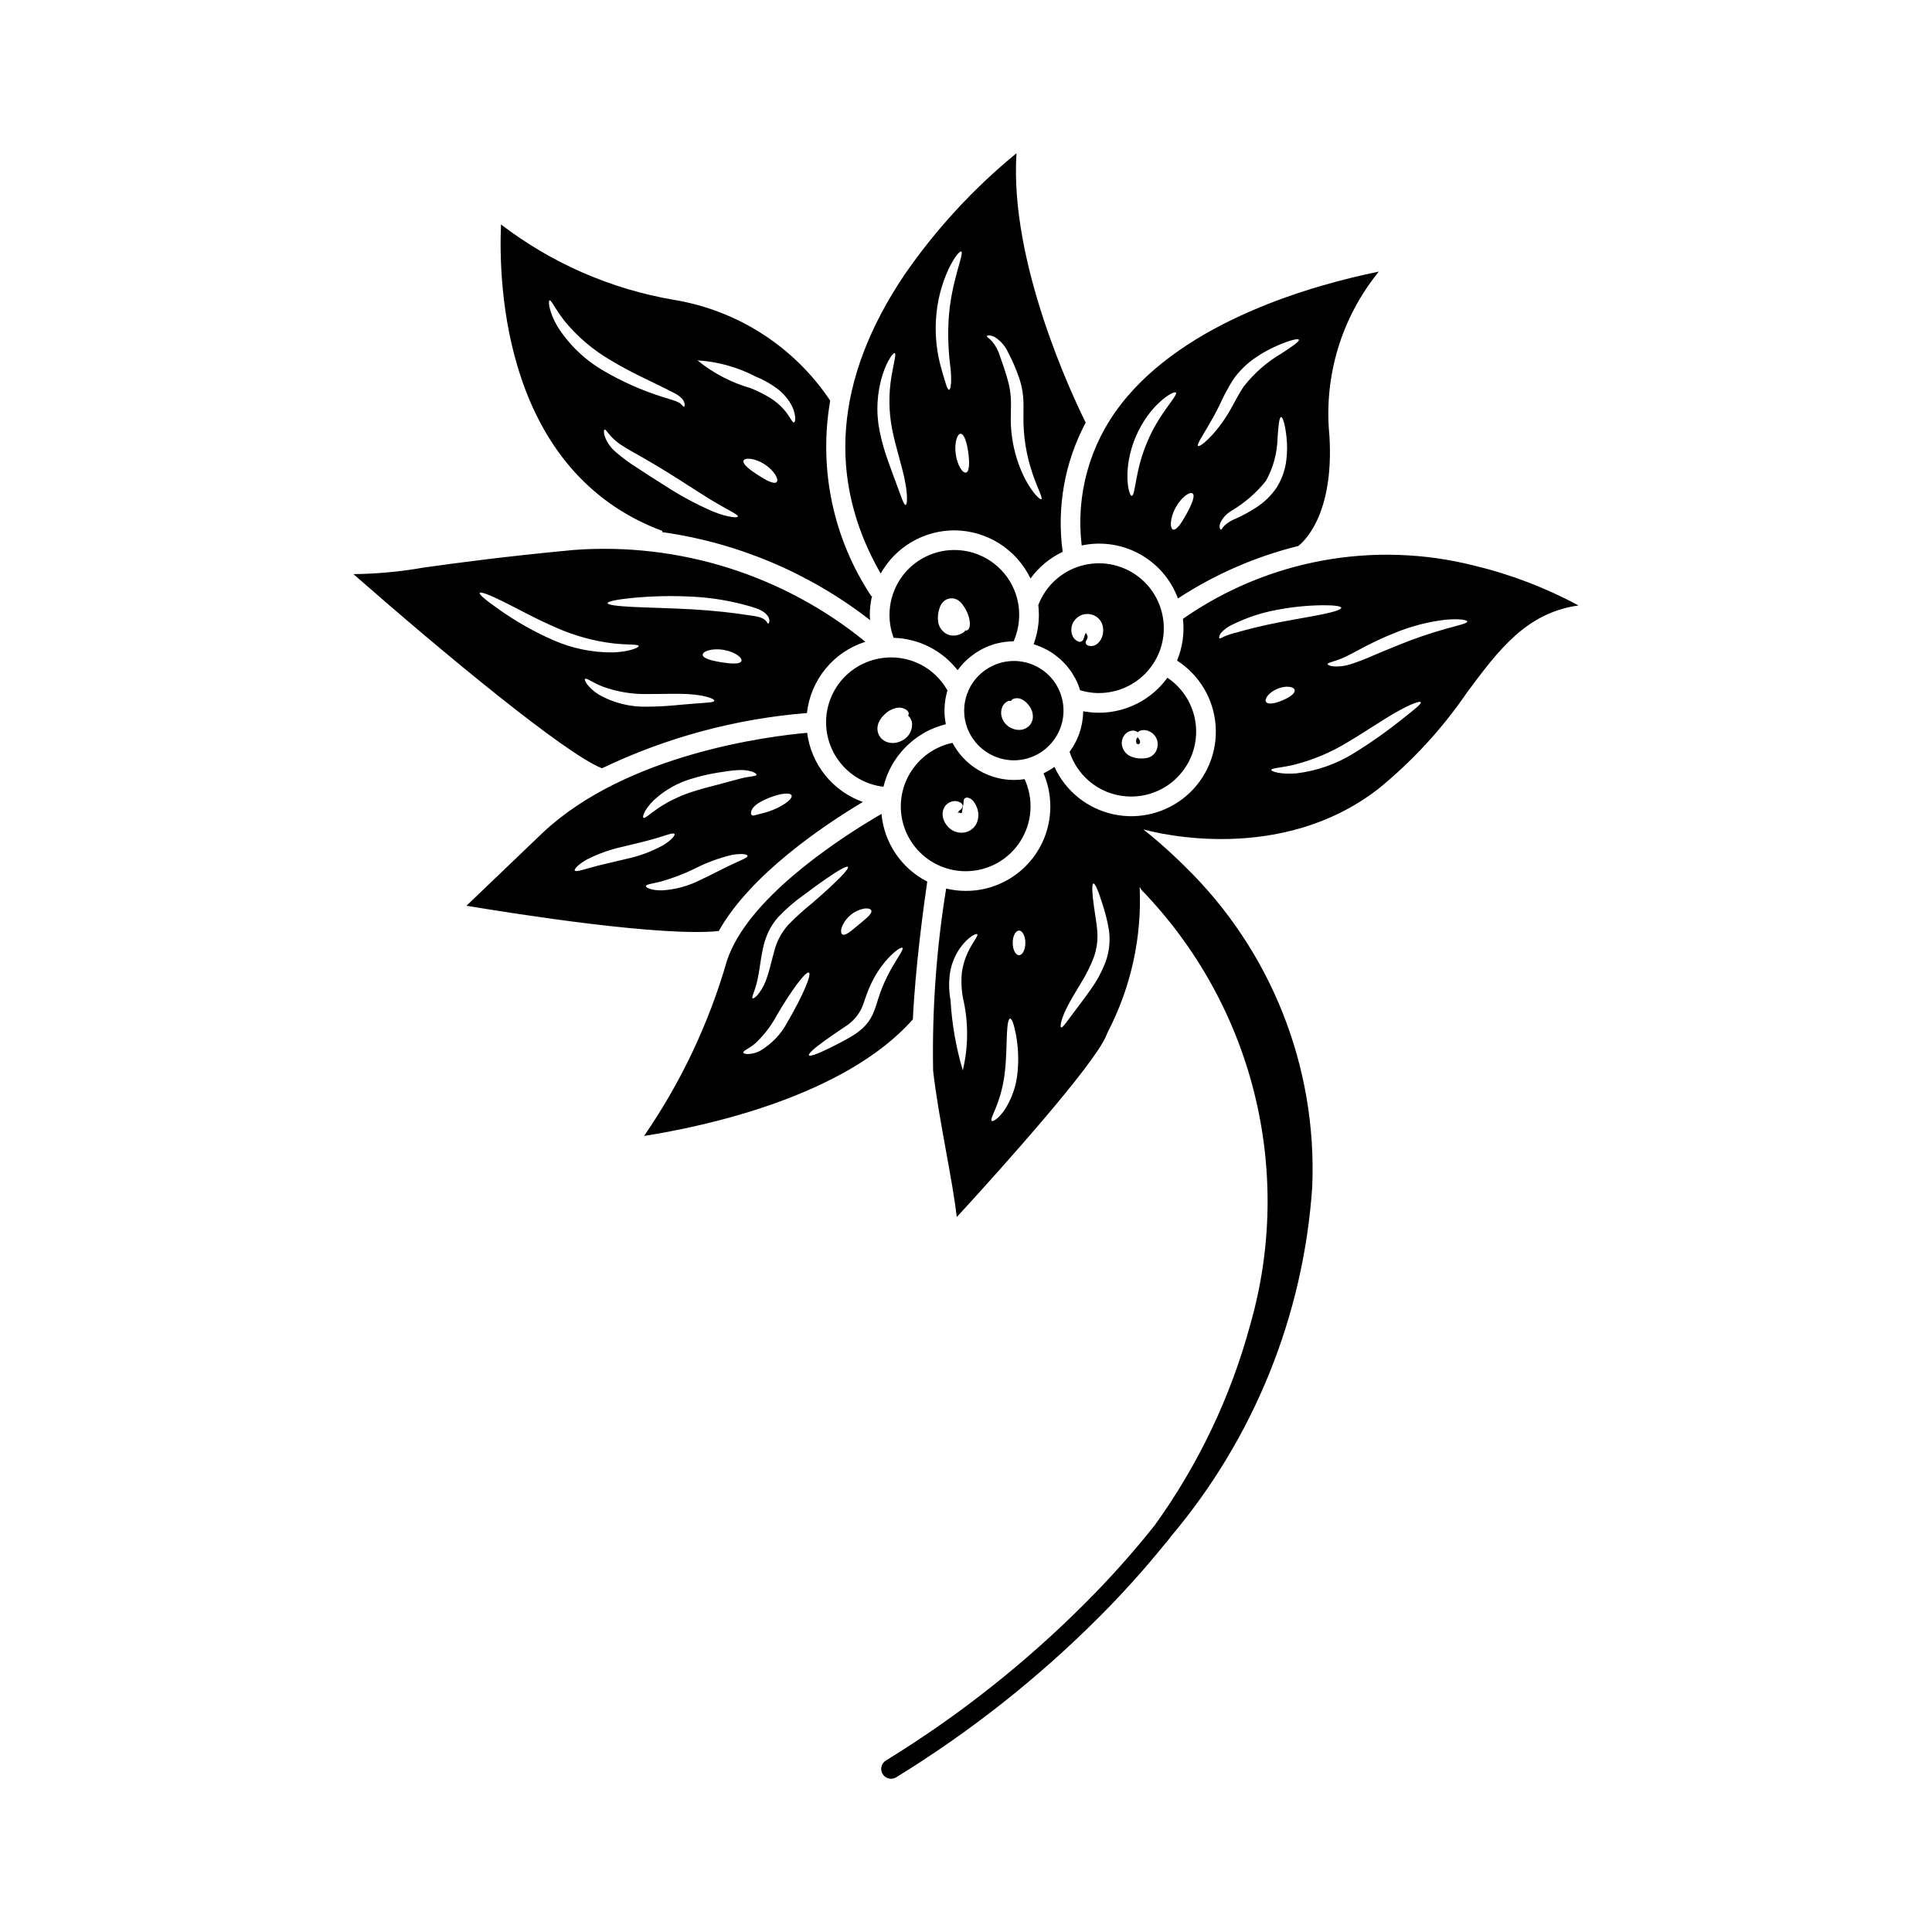 <?xml version="1.0" encoding="UTF-8"?>
<!-- Uploaded to: ICON Repo, www.iconrepo.com, Generator: ICON Repo Mixer Tools -->
<svg fill="#000000" width="800px" height="800px" version="1.1" viewBox="144 144 512 512" xmlns="http://www.w3.org/2000/svg">
 <path d="m534.62 293.88c-26.539-6.703-54.684-1.555-77.129 14.117 0.43 3.758-0.105 7.566-1.562 11.059 5.934 3.82 9.723 10.207 10.223 17.246 0.504 7.039-2.336 13.902-7.668 18.523-5.332 4.625-12.527 6.465-19.426 4.969-6.894-1.492-12.684-6.148-15.621-12.566-0.91 0.66-1.883 1.23-2.898 1.707 2.191 5.109 2.398 10.852 0.582 16.109-1.812 5.254-5.523 9.645-10.402 12.312s-10.574 3.422-15.98 2.113c-2.59 15.938-3.75 32.078-3.457 48.227 0.703 6.41 2.086 13.953 3.398 21.234 1.223 6.711 2.332 12.832 2.867 17.613 12.793-13.914 36.125-40.125 39.5-47.836l0.574-1.316c6.113-11.812 9.012-25.023 8.398-38.309l0.113 0.156 0.004-0.004c0.102 0.234 0.242 0.453 0.41 0.648 14.484 14.965 24.77 33.477 29.828 53.68 5.055 20.203 4.703 41.379-1.023 61.402-5.168 19.133-13.754 37.172-25.344 53.25-5.727 7.203-11.859 14.074-18.367 20.578-15.902 15.945-33.637 29.953-52.824 41.738-1.238 0.727-1.66 2.312-0.945 3.555 0.719 1.242 2.301 1.676 3.551 0.965 19.543-11.996 37.605-26.258 53.816-42.48 6.238-6.238 12.145-12.805 17.688-19.672 0.086-0.078 0.172-0.16 0.246-0.246 0.098-0.125 0.5-0.629 1.133-1.473 22.008-26.094 35.125-58.527 37.445-92.586 1.359-31.867-10.938-62.805-33.809-85.043-0.965-0.965-1.93-1.891-2.891-2.789-2.734-2.566-5.445-4.887-8.062-6.969 4.223 1.172 36.527 9.133 62.168-10.645l-0.004 0.004c9.082-7.371 17.047-16.02 23.645-25.676 8.312-11.176 15.672-21.09 29.52-23.02-8.734-4.711-18.043-8.266-27.695-10.578zm-134.15 102.55c-0.785 1.672-1.312 3.457-1.562 5.285-0.227 2.285-0.125 4.59 0.305 6.844 1.461 6.285 1.438 12.82-0.062 19.094-1.801-6.062-2.894-12.316-3.254-18.633-0.48-2.586-0.488-5.238-0.027-7.828 0.438-2.141 1.309-4.164 2.559-5.957 2.16-3.027 4.324-3.973 4.559-3.644 0.328 0.383-1.152 1.934-2.516 4.84zm13.18 31.832c-0.324 3.539-1.512 6.945-3.457 9.922-1.574 2.254-3.074 3.148-3.387 2.852-0.367-0.324 0.422-1.711 1.305-3.981l-0.004 0.004c1.141-2.945 1.887-6.031 2.215-9.172 0.406-3.707 0.387-7.18 0.516-9.734 0.113-2.559 0.371-4.184 0.836-4.223 0.457-0.039 1.031 1.492 1.527 4.051 0.648 3.387 0.801 6.848 0.449 10.281zm0.406-31.133c-0.926 0-1.676-1.457-1.676-3.258 0-1.801 0.75-3.258 1.676-3.258 0.926 0 1.676 1.457 1.676 3.258 0 1.797-0.746 3.254-1.672 3.254zm22.926 1.809c-1.004 2.621-2.344 5.098-3.992 7.371-1.438 2.059-2.789 3.801-3.891 5.277-2.238 2.918-3.43 4.852-3.883 4.672-0.414-0.152 0.066-2.562 1.875-5.934 0.879-1.688 2.055-3.602 3.301-5.688 1.363-2.16 2.512-4.445 3.434-6.824 0.84-2.289 1.164-4.734 0.957-7.164-0.188-2.301-0.625-4.492-0.867-6.352-0.512-3.711-0.602-6.055-0.152-6.156 0.453-0.102 1.359 2.062 2.465 5.641l0.004 0.004c0.695 2.129 1.238 4.309 1.621 6.516 0.434 2.906 0.137 5.875-0.871 8.637zm31.5-86.285c-0.688 0.312-1.062 0.621-1.277 0.504-0.191-0.09-0.188-0.703 0.438-1.5v-0.004c0.895-0.961 1.98-1.727 3.191-2.238 3.664-1.789 7.555-3.066 11.566-3.797 3.957-0.762 7.969-1.172 11.996-1.223 3.078-0.023 4.996 0.219 5.043 0.676 0.047 0.461-1.797 1.055-4.785 1.68-2.992 0.629-7.121 1.289-11.605 2.156-4.488 0.871-8.461 1.879-11.344 2.711h-0.004c-1.098 0.254-2.176 0.602-3.219 1.035zm11.047 17.379c-0.539-0.738 0.68-2.535 2.984-3.492 2.301-0.965 4.438-0.57 4.582 0.336 0.156 0.922-1.383 1.949-3.293 2.758-1.914 0.781-3.731 1.156-4.273 0.395zm36.137 4.484v-0.004c-4.102 3.301-8.41 6.34-12.895 9.102-4.617 2.867-9.809 4.688-15.207 5.332-4.203 0.352-6.723-0.512-6.66-0.914 0.047-0.508 2.531-0.52 6.289-1.426h-0.004c4.894-1.266 9.578-3.25 13.895-5.883 5.148-3.043 9.715-6.223 13.273-8.184 3.539-1.996 5.953-2.844 6.168-2.445 0.227 0.414-1.719 1.957-4.859 4.418zm11.73-23.938v-0.004c-4.34 1.207-8.602 2.664-12.77 4.363-2.461 0.984-4.793 1.977-6.93 2.871v0.004c-1.918 0.859-3.883 1.609-5.887 2.246-1.418 0.453-2.914 0.637-4.402 0.539-1.062-0.113-1.605-0.398-1.59-0.617 0.051-0.484 2.148-0.625 5.156-2.137 1.516-0.723 3.309-1.762 5.418-2.832 2.094-1.066 4.445-2.168 6.984-3.184h0.004c4.34-1.816 8.914-3.023 13.586-3.582 3.613-0.352 5.859 0.031 5.879 0.465 0.023 0.488-2.117 0.945-5.449 1.863zm-127.49 64.305c5.863 0.004 11.328-2.981 14.488-7.922 3.164-4.941 3.59-11.152 1.133-16.477l-0.148 0.016c-0.297 0.043-0.598 0.074-0.902 0.105-0.145 0.016-0.289 0.035-0.434 0.043-0.445 0.031-0.898 0.051-1.352 0.051-0.453 0-0.898-0.02-1.344-0.051-0.145-0.012-0.289-0.031-0.438-0.047-0.297-0.031-0.594-0.059-0.891-0.105-0.172-0.027-0.344-0.059-0.512-0.09-0.266-0.047-0.531-0.098-0.793-0.156-0.18-0.039-0.355-0.086-0.531-0.133-0.25-0.062-0.5-0.129-0.746-0.207-0.18-0.055-0.355-0.113-0.531-0.172-0.242-0.082-0.48-0.168-0.719-0.258-0.172-0.066-0.348-0.137-0.52-0.207-0.234-0.098-0.469-0.203-0.699-0.309-0.168-0.078-0.332-0.156-0.496-0.238-0.23-0.117-0.461-0.242-0.688-0.367-0.156-0.086-0.312-0.168-0.461-0.262-0.234-0.141-0.465-0.289-0.695-0.441-0.137-0.09-0.273-0.172-0.406-0.266-0.262-0.18-0.516-0.375-0.77-0.57-0.094-0.07-0.188-0.137-0.281-0.211-0.34-0.273-0.668-0.555-0.988-0.852l-0.227-0.223c-0.238-0.227-0.473-0.457-0.699-0.699-0.113-0.121-0.219-0.246-0.328-0.371-0.18-0.203-0.363-0.406-0.535-0.621-0.113-0.141-0.223-0.289-0.332-0.434-0.156-0.203-0.312-0.41-0.457-0.621-0.109-0.156-0.211-0.312-0.316-0.473-0.137-0.211-0.273-0.422-0.402-0.641-0.098-0.168-0.195-0.336-0.289-0.504-0.059-0.105-0.121-0.203-0.176-0.309-0.203 0.043-0.406 0.09-0.605 0.141-0.203 0.051-0.406 0.094-0.605 0.152-0.266 0.074-0.523 0.168-0.785 0.254-0.18 0.062-0.363 0.113-0.539 0.184-0.332 0.125-0.656 0.27-0.977 0.414-0.168 0.078-0.34 0.152-0.504 0.234-0.34 0.168-0.672 0.336-1 0.523-0.16 0.09-0.309 0.195-0.465 0.289-0.234 0.145-0.473 0.289-0.703 0.445-0.164 0.113-0.32 0.234-0.48 0.355-0.207 0.152-0.418 0.309-0.621 0.469-0.16 0.129-0.312 0.266-0.469 0.402-0.191 0.168-0.383 0.332-0.566 0.508-0.152 0.145-0.297 0.293-0.441 0.441-0.176 0.18-0.352 0.359-0.52 0.547-0.141 0.156-0.273 0.312-0.406 0.473-0.16 0.195-0.32 0.391-0.473 0.59-0.125 0.164-0.25 0.332-0.367 0.5-0.148 0.207-0.289 0.418-0.43 0.633-0.109 0.172-0.219 0.344-0.324 0.52-0.133 0.223-0.258 0.453-0.383 0.68-0.094 0.176-0.191 0.355-0.281 0.535-0.117 0.242-0.227 0.488-0.332 0.734-0.078 0.18-0.156 0.355-0.23 0.535-0.102 0.262-0.195 0.531-0.285 0.801-0.059 0.176-0.125 0.348-0.176 0.523-0.09 0.301-0.164 0.605-0.238 0.914-0.035 0.152-0.082 0.301-0.113 0.453-0.098 0.461-0.18 0.93-0.238 1.406l-0.004 0.02c-0.098 0.715-0.145 1.438-0.141 2.16 0.004 4.555 1.816 8.922 5.039 12.145 3.223 3.223 7.59 5.035 12.148 5.039zm-5.875-16.473v0.004c0.32-0.832 0.961-1.496 1.781-1.844 0.836-0.398 1.812-0.371 2.625 0.074 0.387 0.18 0.648 0.547 0.691 0.973-0.055 0.398-0.277 0.758-0.617 0.984-0.293 0.211-0.543 0.48-0.73 0.793l0.129-0.016c0.09-0.012 0.188-0.035 0.293-0.059l0.031 0.004 0.078 0.059c0.172 0.184 0.18 0.082 0.215 0.082l0.027-0.043 0.039 0.047v-0.004c0.039 0.027 0.086 0.035 0.133 0.027l0.094-0.031c0.031-0.02 0.07-0.004 0.102-0.172 0.129-0.512 0.184-1.168 0.262-1.562 0.082-0.348 0.141-0.703 0.172-1.059-0.023-0.305 0.027-0.613 0.148-0.895 0.215-0.328 0.617-0.48 0.996-0.383 0.691 0.172 1.289 0.613 1.664 1.219 0.527 0.754 0.879 1.609 1.039 2.512 0.059 0.344 0.082 0.695 0.07 1.043-0.012 0.406-0.066 0.809-0.172 1.203-0.484 1.961-2.254 3.328-4.273 3.309-1.086 0.012-2.144-0.352-3-1.02-0.77-0.598-1.359-1.395-1.711-2.305-0.387-0.938-0.418-1.98-0.086-2.938zm38.004-47.379-0.008-0.023 0.004 0.008zm-0.012-0.023v-0.004zm0-0.004v0.008l-0.004-0.004zm-50.938 2.039c0.754 0.031 1.5 0.086 2.234 0.191l0.027 0.004c0.727 0.105 1.438 0.254 2.144 0.426 0.152 0.039 0.305 0.074 0.457 0.113 0.691 0.184 1.375 0.398 2.043 0.645l0.305 0.125c0.602 0.234 1.191 0.496 1.766 0.781 0.121 0.059 0.242 0.113 0.363 0.176 0.625 0.324 1.234 0.676 1.828 1.059 0.125 0.082 0.246 0.168 0.371 0.25 0.547 0.367 1.082 0.758 1.598 1.176l0.18 0.141c0.551 0.457 1.07 0.945 1.578 1.453l0.34 0.348c0.5 0.523 0.98 1.066 1.43 1.645l0.02 0.023c0.074-0.102 0.164-0.191 0.238-0.293 0.281-0.371 0.578-0.73 0.883-1.082 0.16-0.18 0.316-0.355 0.484-0.531 0.336-0.352 0.684-0.688 1.047-1.012 0.203-0.184 0.41-0.355 0.621-0.527 0.34-0.281 0.691-0.547 1.051-0.805 0.203-0.145 0.41-0.285 0.621-0.422 0.387-0.254 0.785-0.488 1.191-0.711 0.141-0.078 0.273-0.16 0.418-0.234 0.539-0.277 1.09-0.52 1.652-0.742 0.164-0.066 0.332-0.125 0.5-0.188 0.543-0.199 1.094-0.375 1.652-0.52l0.172-0.051 0.004 0.016c0.66-0.164 1.332-0.293 2.008-0.379l0.234-0.027h0.004c0.664-0.082 1.336-0.125 2.004-0.133l0.055-0.004c0.211-0.469 0.395-0.941 0.555-1.414l0.004 0.004c0.617-1.797 0.93-3.684 0.934-5.582-0.004-0.859-0.066-1.719-0.188-2.566-0.867-5.777-4.606-10.715-9.926-13.117-5.324-2.402-11.5-1.938-16.402 1.23-4.902 3.172-7.863 8.613-7.859 14.453-0.004 2.07 0.367 4.121 1.094 6.059 0.09 0.004 0.176 0.02 0.262 0.023zm11.895-7.836h-0.004c0.207-0.781 0.656-1.48 1.285-1.992 0.578-0.449 1.293-0.684 2.023-0.656 0.57 0.023 1.121 0.195 1.602 0.5 0.445 0.289 0.832 0.656 1.141 1.082 0.195 0.254 0.375 0.512 0.539 0.77v0.004c0.59 0.906 1.023 1.902 1.281 2.953 0.414 1.805 0.055 3-0.594 3.191-0.129 0.031-0.262 0.035-0.395 0.012-0.203 0.277-0.465 0.508-0.766 0.676-0.434 0.254-0.898 0.445-1.387 0.566-0.156 0.043-0.312 0.074-0.473 0.094-0.234 0.027-0.465 0.035-0.699 0.027-0.516-0.016-1.027-0.133-1.5-0.34-1.297-0.637-2.199-1.867-2.41-3.297-0.172-1.207-0.051-2.438 0.352-3.59zm52.125 35.23h-0.004c-0.027-0.062-0.039-0.133-0.035-0.203 0.016-0.16 0.062-0.316 0.145-0.457 0.078-0.152 0.172-0.297 0.277-0.434 0.277 0.449 0.695 0.887 0.637 1.242 0.031 0.23-0.078 0.461-0.273 0.586-0.156 0.078-0.238 0.004-0.223 0.012 0.008-0.008 0.004 0.059-0.141 0.035-0.223-0.086-0.375-0.297-0.391-0.539-0.016-0.078-0.012-0.164 0.004-0.242zm-18.551-20.164c0.285 0.328 0.543 0.68 0.805 1.031 0.168 0.227 0.352 0.438 0.512 0.672 0.273 0.398 0.512 0.824 0.754 1.246 0.117 0.207 0.254 0.398 0.363 0.609h-0.004c0.336 0.648 0.637 1.316 0.895 2 0.137 0.379 0.258 0.734 0.363 1.082l0.164 0.055c0.145 0.043 0.289 0.078 0.434 0.117 0.324 0.086 0.652 0.164 0.984 0.234 0.164 0.035 0.332 0.066 0.5 0.094 0.332 0.059 0.664 0.102 1 0.141 0.152 0.016 0.301 0.039 0.453 0.051 0.48 0.039 0.969 0.066 1.457 0.066v-0.004c3.062-0.004 6.07-0.824 8.711-2.375s4.82-3.777 6.312-6.453c1.434-2.559 2.18-5.441 2.164-8.375-0.004-5.402-2.543-10.488-6.863-13.734-4.316-3.25-9.91-4.277-15.098-2.777-5.191 1.496-9.379 5.348-11.301 10.395 0.027 0.246 0.043 0.48 0.062 0.719l0.039 0.434c0.031 0.5 0.055 0.988 0.055 1.465l-0.004-0.004c-0.004 2.469-0.41 4.922-1.211 7.258l-0.176 0.5c0.25 0.074 0.484 0.18 0.73 0.262 0.32 0.109 0.641 0.219 0.953 0.344 0.363 0.148 0.719 0.32 1.07 0.488 0.297 0.145 0.594 0.281 0.879 0.438 0.348 0.191 0.684 0.406 1.016 0.621 0.27 0.172 0.543 0.336 0.801 0.523 0.328 0.234 0.641 0.496 0.953 0.754 0.238 0.195 0.488 0.383 0.715 0.594 0.309 0.281 0.59 0.582 0.879 0.883 0.211 0.215 0.43 0.422 0.625 0.648zm2.023-11.586h-0.008c0.477-0.758 1.18-1.344 2.008-1.676 0.957-0.379 2.016-0.398 2.988-0.062 1.051 0.355 1.914 1.121 2.387 2.121 0.312 0.691 0.445 1.449 0.395 2.207-0.02 1.25-0.559 2.441-1.488 3.281-0.68 0.609-1.633 0.812-2.5 0.527-0.602-0.258-0.727-0.699-0.625-1.016 0.102-0.332 0.344-0.613 0.426-0.93 0.098-0.273 0.086-0.578-0.039-0.844-0.145-0.176-0.258-0.379-0.332-0.594l-0.094 0.117c-0.391 0.602-0.383 1.582-0.895 2.039v-0.004c-0.32 0.262-0.766 0.309-1.137 0.125-0.684-0.312-1.215-0.883-1.473-1.586-0.48-1.223-0.336-2.606 0.379-3.707zm-109.02-23.977-0.113 0.301-0.008-0.004c20.109 2.824 39.125 10.867 55.152 23.332-0.027-0.461-0.078-0.914-0.078-1.383v0.004c0.004-1.711 0.207-3.418 0.602-5.082l-0.199 0.125h0.004c-10.133-15.246-14.035-33.797-10.902-51.832-9.52-14.262-24.531-23.938-41.457-26.715-16.656-2.844-32.367-9.699-45.785-19.973-0.688 16.027 0.742 65.574 42.777 81.227zm13.637-5.051c-4.691-2.016-9.191-4.445-13.449-7.262-2.512-1.559-4.879-3.082-7.012-4.504h-0.004c-1.973-1.234-3.844-2.621-5.602-4.144-1.266-1.09-2.238-2.481-2.836-4.039-0.367-1.137-0.266-1.812-0.059-1.863 0.477-0.113 1.297 2.074 4.383 4.062 1.492 1.027 3.508 2.066 5.742 3.363 2.223 1.277 4.641 2.723 7.152 4.281 5.043 3.137 9.406 6.102 12.707 7.969 3.277 1.91 5.453 2.902 5.316 3.367-0.113 0.422-2.621 0.215-6.34-1.23zm16.613-7.894c-0.684 0.641-2.731-0.449-4.992-1.895-2.246-1.469-4.074-2.894-3.769-3.781 0.285-0.867 2.957-0.742 5.594 0.969 2.637 1.703 3.844 4.094 3.168 4.707zm-5.578-27.988c2.019 0.809 3.93 1.875 5.676 3.168 1.477 1.109 2.723 2.496 3.66 4.086 0.641 1.074 1.039 2.273 1.168 3.516 0.055 0.883-0.117 1.367-0.332 1.402-0.488 0.078-1.023-1.605-2.769-3.551h-0.004c-1.027-1.133-2.203-2.121-3.5-2.93-1.66-1.012-3.398-1.883-5.199-2.602-5.148-1.473-9.941-3.981-14.09-7.367 5.371 0.332 10.617 1.793 15.391 4.277zm-52.547-13.348c-2.246-3.883-2.445-6.734-2.035-6.824 0.477-0.148 1.465 2.293 3.996 5.496v0.004c3.394 4.125 7.492 7.617 12.105 10.316 5.398 3.262 10.742 5.617 14.543 7.519 0.957 0.477 1.797 0.898 2.578 1.32v-0.004c0.723 0.371 1.375 0.867 1.926 1.469 0.379 0.406 0.609 0.934 0.66 1.488 0.012 0.383-0.117 0.566-0.219 0.574-0.254 0.016-0.434-0.605-1.309-1.09-0.57-0.305-1.172-0.547-1.797-0.719-0.781-0.227-1.73-0.516-2.738-0.848-5.367-1.703-10.531-4.004-15.391-6.852-5.012-2.883-9.242-6.953-12.324-11.848zm71.238 104.98c0.004 4.215 1.551 8.281 4.352 11.43 2.801 3.148 6.66 5.164 10.848 5.656 0.066-0.277 0.152-0.547 0.227-0.816 0.062-0.223 0.117-0.449 0.184-0.668 0.164-0.516 0.344-1.02 0.543-1.52 0.102-0.254 0.215-0.5 0.324-0.746 0.121-0.273 0.242-0.551 0.371-0.816 0.125-0.258 0.262-0.508 0.395-0.758 0.137-0.254 0.277-0.504 0.422-0.754 0.145-0.242 0.289-0.484 0.441-0.723 0.164-0.254 0.332-0.5 0.504-0.746 0.152-0.219 0.301-0.438 0.461-0.648 0.234-0.309 0.48-0.609 0.73-0.906 0.191-0.227 0.383-0.449 0.582-0.672 0.285-0.312 0.57-0.621 0.871-0.922 0.164-0.16 0.332-0.312 0.5-0.465 0.254-0.238 0.512-0.473 0.777-0.695 0.18-0.152 0.359-0.301 0.543-0.445 0.277-0.219 0.555-0.434 0.844-0.641 0.18-0.129 0.355-0.262 0.539-0.383 0.336-0.23 0.684-0.445 1.031-0.656 0.141-0.086 0.277-0.176 0.418-0.258 0.496-0.285 1-0.551 1.516-0.797 0.117-0.055 0.238-0.102 0.355-0.156 0.41-0.188 0.824-0.363 1.242-0.523 0.188-0.07 0.375-0.137 0.566-0.203 0.363-0.129 0.734-0.25 1.105-0.359 0.203-0.059 0.41-0.117 0.617-0.172 0.141-0.035 0.277-0.082 0.418-0.117l-0.016-0.105c-0.07-0.375-0.121-0.758-0.168-1.137-0.027-0.199-0.062-0.398-0.082-0.598-0.055-0.582-0.086-1.172-0.086-1.766 0-0.488 0.023-0.977 0.059-1.461 0.012-0.156 0.035-0.312 0.051-0.469 0.035-0.324 0.07-0.648 0.121-0.973 0.027-0.184 0.066-0.367 0.102-0.555 0.055-0.289 0.113-0.578 0.184-0.863 0.047-0.195 0.102-0.391 0.156-0.586 0.039-0.145 0.07-0.289 0.113-0.434l-0.062-0.121c-0.078-0.137-0.164-0.273-0.246-0.406-0.125-0.203-0.25-0.406-0.379-0.605-0.094-0.137-0.191-0.27-0.285-0.406-0.133-0.188-0.266-0.371-0.402-0.555-0.102-0.133-0.211-0.262-0.316-0.395-0.141-0.172-0.281-0.344-0.43-0.512-0.113-0.129-0.23-0.25-0.348-0.375-0.148-0.16-0.301-0.316-0.453-0.469-0.125-0.121-0.25-0.238-0.375-0.355-0.156-0.145-0.316-0.289-0.477-0.43-0.133-0.113-0.266-0.223-0.398-0.332-0.164-0.133-0.332-0.266-0.5-0.391-0.141-0.105-0.281-0.207-0.422-0.309-0.172-0.121-0.348-0.238-0.523-0.352-0.148-0.094-0.293-0.188-0.441-0.281-0.18-0.109-0.363-0.215-0.547-0.316-0.152-0.086-0.305-0.168-0.461-0.25-0.188-0.098-0.379-0.188-0.57-0.277-0.156-0.074-0.312-0.148-0.473-0.215-0.195-0.086-0.395-0.164-0.598-0.242-0.16-0.062-0.32-0.125-0.48-0.184-0.207-0.074-0.414-0.137-0.621-0.203-0.16-0.051-0.32-0.105-0.484-0.148-0.215-0.059-0.434-0.109-0.652-0.164-0.16-0.039-0.32-0.082-0.484-0.113-0.23-0.047-0.461-0.086-0.695-0.121-0.156-0.027-0.309-0.055-0.465-0.078-0.262-0.035-0.523-0.059-0.785-0.082-0.133-0.012-0.266-0.031-0.398-0.039-0.398-0.027-0.797-0.043-1.199-0.043-0.262 0-0.508 0.012-0.766 0.023v0.008c-4.422 0.195-8.594 2.086-11.656 5.285-3.059 3.195-4.766 7.453-4.766 11.879zm18.789-3.828c0.969-0.184 1.965 0.086 2.711 0.73 0.5 0.508 0.488 0.988 0.273 1.246l-0.059 0.047v-0.004c0.664 0.598 1.055 1.441 1.078 2.332 0.031 1.586-0.742 3.078-2.055 3.965-0.75 0.531-1.621 0.867-2.535 0.973-0.57 0.066-1.148 0.027-1.707-0.113-0.77-0.191-1.465-0.613-1.992-1.211-0.578-0.676-0.898-1.535-0.898-2.426 0.004-0.633 0.145-1.254 0.418-1.824 0.344-0.715 0.82-1.355 1.402-1.891 0.906-0.941 2.078-1.578 3.363-1.824zm4.211 82.562c0.648-14.047 2.977-30.828 3.812-36.516h-0.004c-6.852-3.5-11.43-10.273-12.125-17.934-9.227 5.356-32.281 19.938-39.672 35.719l0.016 0.066-0.051 0.008c-0.48 1.016-0.898 2.059-1.254 3.125-4.762 16.562-12.176 32.238-21.957 46.426 15.426-2.418 53.008-10.254 71.234-30.898zm-12.883-29.359c1.043-0.141 1.738 0.098 1.875 0.531 0.246 0.91-1.492 2.168-3.348 3.742-1.891 1.531-3.445 3.008-4.297 2.598-0.398-0.215-0.504-0.945-0.176-1.941l0.004-0.004c0.996-2.559 3.242-4.422 5.941-4.926zm-28.039 17.574c0.371-1.918 0.602-4.281 1.191-7.012v-0.004c0.312-1.473 0.781-2.906 1.398-4.281 0.699-1.504 1.621-2.891 2.734-4.117 2.07-2.164 4.344-4.125 6.793-5.848 2.137-1.609 4.09-3.023 5.758-4.176 3.34-2.301 5.551-3.543 5.84-3.184 0.289 0.359-1.395 2.254-4.356 5.027-1.48 1.387-3.277 2.992-5.309 4.734-2.191 1.754-4.269 3.648-6.219 5.668-1.758 1.984-3.012 4.367-3.652 6.941-0.703 2.461-1.195 4.867-1.895 6.856l0.004-0.004c-0.5 1.617-1.285 3.129-2.316 4.469-0.762 0.934-1.379 1.266-1.535 1.137-0.383-0.328 0.934-2.363 1.562-6.211zm0.465 20.117v-0.004c-0.996 0.527-2.098 0.824-3.227 0.867-0.797-0.016-1.227-0.188-1.254-0.41-0.062-0.504 1.449-0.953 3.199-2.449h0.004c2.273-2.133 4.184-4.625 5.652-7.379 3.91-6.695 7.738-11.824 8.539-11.348 0.789 0.473-1.707 6.293-5.664 13.074h-0.004c-1.66 3.172-4.168 5.82-7.246 7.644zm35.012-22.223v-0.004c-0.996 1.723-1.875 3.508-2.633 5.348-0.422 1.035-0.809 2.125-1.176 3.297-0.371 1.328-0.828 2.625-1.371 3.891-0.629 1.391-1.531 2.637-2.652 3.672-0.984 0.891-2.062 1.676-3.211 2.34-2.102 1.215-3.934 2.137-5.539 2.934-3.188 1.562-5.277 2.328-5.516 1.934-0.238-0.395 1.422-1.883 4.297-3.961 1.418-1.039 3.227-2.234 5.09-3.5l-0.004-0.004c1.922-1.148 3.481-2.82 4.492-4.816 0.496-1.074 0.867-2.285 1.297-3.516h0.004c0.418-1.207 0.91-2.391 1.477-3.539 0.953-1.941 2.129-3.766 3.504-5.434 2.371-2.824 4.34-4.019 4.637-3.707 0.348 0.344-0.973 2.106-2.695 5.062zm50.188-111.7c5.231-1.109 10.684-0.301 15.367 2.277 4.684 2.578 8.281 6.754 10.141 11.766 9.766-6.394 20.539-11.094 31.867-13.895 1.34-1.012 9.574-8.137 8.273-29.246-1.547-15.648 3.16-31.277 13.094-43.473-17.152 3.488-51.227 12.961-68.449 35.312h0.004c-8.207 10.578-11.906 23.969-10.297 37.258zm54.223-22.594h0.004c-0.309 2.602-1.195 5.098-2.598 7.309-1.473 2.137-3.359 3.949-5.555 5.336-1.68 1.078-3.438 2.031-5.258 2.848-1.094 0.418-2.102 1.035-2.969 1.824-0.539 0.551-0.699 1.059-0.949 1.059-0.199 0.023-0.551-0.59-0.191-1.691v-0.004c0.621-1.355 1.641-2.488 2.93-3.242 3.519-2.078 6.637-4.777 9.191-7.965 1.957-3.531 3.016-7.492 3.082-11.527 0.242-3.254 0.445-5.356 0.926-5.383 0.441-0.027 1.078 1.965 1.445 5.356h-0.004c0.219 2.023 0.199 4.062-0.051 6.082zm-20.723-9.027c0.895-1.52 1.926-3.344 2.949-5.414l0.004 0.004c1.07-2.418 2.316-4.754 3.727-6.992 1.605-2.254 3.598-4.203 5.887-5.758 1.797-1.23 3.711-2.289 5.711-3.16 3.371-1.457 5.57-1.984 5.766-1.586 0.215 0.43-1.656 1.73-4.637 3.668-3.848 2.258-7.231 5.227-9.973 8.746-1.434 2.074-2.516 4.434-3.769 6.551-1.094 1.875-2.34 3.652-3.734 5.316-2.394 2.824-4.273 4.168-4.602 3.867-0.352-0.32 0.875-2.199 2.672-5.238zm-4.09 17.855c0.707 0.617-0.238 2.844-1.574 5.328-1.355 2.473-2.711 4.477-3.613 4.219-0.879-0.242-0.879-2.981 0.668-5.82 1.543-2.84 3.84-4.332 4.519-3.723zm-16.883-9.082h0.004c0.762-4.144 2.438-8.07 4.906-11.488 0.996-1.387 2.137-2.668 3.402-3.816 2.176-1.945 3.852-2.688 4.121-2.352 0.629 0.758-4.402 5.426-7.535 12.953-3.273 7.469-3.168 14.332-4.148 14.402-0.43 0.039-1.055-1.684-1.152-4.602-0.043-1.707 0.094-3.418 0.406-5.098zm-46.285 18.844h0.004c4.223 0.02 8.355 1.23 11.922 3.484 3.57 2.258 6.434 5.473 8.266 9.277 2.207-3.031 5.137-5.461 8.523-7.066-1.609-11.777 0.523-23.758 6.098-34.258-3.551-7.152-20.238-42.484-18.332-71.379-11.398 9.324-21.426 20.211-29.781 32.34-18.449 27.535-20.523 54.113-6.215 79.059 1.941-3.473 4.773-6.363 8.207-8.375 3.43-2.016 7.336-3.078 11.312-3.082zm10.68-51.246c1.582 0.988 2.828 2.422 3.59 4.125 1.195 2.273 2.207 4.637 3.023 7.074 0.484 1.508 0.801 3.066 0.945 4.644 0.141 1.641 0.105 3.285 0.086 4.887-0.113 5.363 0.734 10.699 2.5 15.762 1.367 3.906 2.66 6.215 2.242 6.504-0.328 0.25-2.371-1.633-4.418-5.566h0.004c-2.582-5.191-3.844-10.941-3.676-16.738 0.023-1.648 0.074-3.184-0.012-4.609v0.004c-0.086-1.367-0.301-2.723-0.641-4.047-0.648-2.57-1.562-4.988-2.219-6.949-0.445-1.48-1.188-2.852-2.188-4.031-0.727-0.77-1.348-1.039-1.297-1.285 0.023-0.195 0.816-0.395 2.059 0.227zm-6.984 30.605c0.371 2.695 0.324 5.035-0.566 5.32-0.871 0.281-2.332-1.844-2.75-4.852-0.426-3.004 0.391-5.453 1.305-5.422 0.934 0.023 1.625 2.258 2.012 4.953zm-8.551-35.379c0.281-4.586 1.418-9.082 3.344-13.254 1.523-3.168 2.969-4.816 3.352-4.609 0.867 0.445-2.758 8.047-3.352 18.082v0.004c-0.238 4.301-0.066 8.613 0.512 12.883 0.359 3.43 0.059 5.656-0.41 5.664-0.461 0.008-0.98-1.984-1.922-5.234-1.305-4.387-1.82-8.969-1.523-13.535zm-14.07 14.492c1.25-3.699 2.766-5.617 3.141-5.434 0.457 0.207-0.254 2.426-0.84 6.004l-0.004 0.004c-0.793 4.606-0.762 9.32 0.102 13.918 1.059 5.371 2.789 10.312 3.465 14.074 0.742 3.762 0.598 6.188 0.156 6.234-0.477 0.059-1.148-2.141-2.438-5.602-0.637-1.738-1.426-3.801-2.25-6.152-0.938-2.586-1.684-5.238-2.227-7.934-0.992-5.031-0.684-10.234 0.895-15.113zm44.613 97.945v-0.004h0.004c2.742-3.141 3.836-7.398 2.938-11.473-0.141-0.625-0.32-1.242-0.547-1.844-1.523-4.016-4.914-7.031-9.082-8.078-0.652-0.164-1.32-0.281-1.992-0.348-0.406-0.039-0.816-0.051-1.23-0.051-0.336 0-0.668 0.012-1 0.039-0.109 0.008-0.215 0.027-0.324 0.035-0.219 0.023-0.441 0.043-0.66 0.078-0.133 0.02-0.262 0.051-0.395 0.074-0.191 0.035-0.383 0.066-0.57 0.113-0.141 0.031-0.277 0.074-0.414 0.113-0.176 0.047-0.355 0.09-0.527 0.145-0.141 0.043-0.281 0.098-0.422 0.145-0.168 0.059-0.336 0.113-0.5 0.18-0.141 0.055-0.277 0.117-0.414 0.18-0.16 0.07-0.32 0.137-0.473 0.211-0.137 0.066-0.27 0.141-0.402 0.211-0.152 0.078-0.305 0.156-0.453 0.242-0.133 0.074-0.262 0.16-0.391 0.238-0.145 0.09-0.289 0.18-0.434 0.273-0.125 0.086-0.25 0.18-0.375 0.27-0.137 0.102-0.273 0.199-0.406 0.305-0.121 0.094-0.238 0.195-0.355 0.297-0.129 0.109-0.258 0.219-0.383 0.332-0.113 0.105-0.227 0.215-0.336 0.324-0.121 0.117-0.238 0.234-0.355 0.355-0.109 0.113-0.211 0.234-0.316 0.352-0.109 0.125-0.219 0.25-0.324 0.379-0.102 0.125-0.195 0.25-0.293 0.379-0.098 0.133-0.199 0.262-0.293 0.398-0.094 0.133-0.184 0.27-0.27 0.406-0.09 0.137-0.176 0.277-0.262 0.418s-0.164 0.289-0.242 0.434c-0.078 0.141-0.152 0.285-0.223 0.43-0.074 0.152-0.145 0.305-0.215 0.461l-0.113 0.266v0.102l-0.207 0.41c-0.082 0.219-0.148 0.438-0.215 0.66-0.043 0.141-0.098 0.281-0.137 0.426-0.062 0.234-0.109 0.473-0.164 0.707-0.031 0.145-0.07 0.285-0.098 0.43-0.047 0.258-0.074 0.52-0.105 0.781-0.016 0.129-0.039 0.254-0.051 0.379-0.035 0.391-0.051 0.785-0.051 1.18v-0.004c-0.004 1.617 0.293 3.219 0.875 4.727l0.004 0.008c1.715 4.394 5.633 7.547 10.289 8.281 0.664 0.105 1.332 0.156 2.004 0.156 1.18 0.004 2.356-0.156 3.492-0.477 2.496-0.676 4.731-2.09 6.414-4.051zm-5.742-4.734h0.004c-0.527 0.586-1.23 0.984-2.008 1.133-0.52 0.098-1.055 0.098-1.574 0.004-0.445-0.074-0.879-0.211-1.281-0.41-0.738-0.355-1.371-0.887-1.848-1.551-0.434-0.605-0.711-1.309-0.805-2.043-0.07-0.605 0-1.219 0.203-1.793 0.25-0.785 0.824-1.422 1.574-1.754 0.254-0.105 0.539-0.117 0.801-0.031 0.121-0.234 0.312-0.422 0.551-0.535 0.785-0.336 1.688-0.277 2.426 0.152 0.488 0.254 0.926 0.586 1.301 0.984 0.188 0.199 0.363 0.406 0.523 0.625 0.176 0.23 0.332 0.477 0.469 0.73 0.41 0.758 0.594 1.621 0.527 2.481-0.066 0.742-0.371 1.445-0.859 2.008zm-82.371 54.5c8.441-15.043 28.004-28.113 38.195-34.203-3.918-1.387-7.375-3.836-9.98-7.07-2.609-3.234-4.269-7.133-4.793-11.254-10.055 0.891-47.863 5.555-70.125 26.535l-20.16 19.293c13.797 2.301 51.879 8.27 66.863 6.699zm13.168-35.227c3.027-1.254 5.769-1.574 6.125-0.723 0.355 0.855-1.816 2.562-4.844 3.816-0.715 0.297-1.441 0.551-2.184 0.762l-1.594 0.406c-0.812 0.168-1.34 0.465-1.793 0.324-0.207-0.082-0.363-0.336-0.328-0.77 0.09-0.57 0.359-1.098 0.77-1.504 0.516-0.527 1.109-0.969 1.762-1.309 0.672-0.375 1.371-0.711 2.086-1.004zm-30.59 0.754v-0.004c3.004-2.844 6.664-4.906 10.652-6 2.113-0.633 4.262-1.129 6.438-1.484 1.984-0.32 3.731-0.582 5.324-0.676h0.004c1.277-0.109 2.562 0.02 3.789 0.383 0.875 0.305 1.273 0.668 1.215 0.879-0.152 0.449-1.898 0.309-4.656 1.082l-5.031 1.352c-1.906 0.492-3.981 1.016-6.098 1.664-3.586 1.023-6.996 2.578-10.113 4.617-2.363 1.594-3.66 2.922-4.066 2.644-0.363-0.227 0.297-2.156 2.543-4.461zm-16.578 17.688c-2.383 0.66-3.887 1.172-4.152 0.758-0.238-0.359 0.898-1.641 3.242-2.945l0.004-0.004c3.047-1.543 6.277-2.684 9.617-3.394 3.785-0.914 7.09-1.695 9.438-2.445 2.352-0.727 3.832-1.305 4.113-0.898 0.25 0.348-0.828 1.68-3.144 3.059-3.016 1.633-6.246 2.824-9.602 3.539-3.801 0.914-7.133 1.645-9.516 2.328zm14.699 4.875c0.066-0.488 1.648-0.598 3.996-1.211h0.004c3.086-0.867 6.09-2.012 8.965-3.426 3.039-1.551 6.246-2.746 9.555-3.562 2.652-0.535 4.363-0.258 4.406 0.18 0.059 0.48-1.434 1.027-3.684 2.074-2.269 1.012-5.277 2.66-8.883 4.352h0.004c-3.133 1.586-6.559 2.516-10.062 2.731-2.769 0.047-4.375-0.719-4.297-1.137zm42.672-45.855v-0.004c0.473-4.309 2.188-8.391 4.938-11.746 2.75-3.352 6.414-5.832 10.551-7.137-21.715-17.707-49.391-26.414-77.332-24.332-18.754 1.773-30.867 3.441-39.715 4.66-6.148 1.094-12.375 1.676-18.621 1.746 23.801 20.883 56.133 47.648 65.859 51.449 17.059-8.168 35.469-13.129 54.32-14.641zm-17.371-13.766c-0.355 0.867-2.664 0.734-5.312 0.32-2.644-0.438-4.883-1.035-4.945-1.969-0.074-0.91 2.406-1.836 5.477-1.336 3.074 0.484 5.137 2.144 4.781 2.981zm-29-16.727c5.238-0.512 10.512-0.629 15.77-0.355 5.309 0.238 10.57 1.117 15.668 2.613l1.383 0.449c0.449 0.148 0.883 0.328 1.305 0.547 0.723 0.344 1.352 0.859 1.844 1.492 0.336 0.438 0.492 0.984 0.434 1.535-0.062 0.363-0.223 0.508-0.324 0.496-0.25-0.031-0.316-0.664-1.059-1.129v-0.004c-0.492-0.301-1.027-0.523-1.59-0.652-0.371-0.094-0.75-0.168-1.129-0.219l-1.398-0.207c-3.902-0.625-9.301-1.238-15.32-1.578-6.023-0.324-11.523-0.414-15.527-0.625-4.004-0.203-6.496-0.527-6.512-0.996-0.012-0.453 2.449-0.965 6.457-1.367zm-35.215 3.051c-3.383-2.367-5.367-3.992-5.141-4.394 0.227-0.402 2.656 0.512 6.348 2.356 3.703 1.816 8.625 4.59 14.254 6.992l-0.004-0.004c4.754 2.082 9.789 3.449 14.941 4.051 3.957 0.418 6.492 0.172 6.59 0.672 0.102 0.398-2.367 1.512-6.664 1.699h0.004c-5.57 0.074-11.09-1.062-16.176-3.336-4.977-2.195-9.719-4.891-14.156-8.035zm22.777 18.395c0.375-0.348 1.902 0.941 4.723 2.051h-0.004c3.758 1.367 7.731 2.031 11.727 1.961 4.777 0.012 9.32-0.238 12.629 0.168 3.316 0.355 5.273 1.18 5.188 1.613-0.086 0.473-2.078 0.5-5.231 0.754-3.16 0.199-7.531 0.816-12.621 0.812-4.473 0.117-8.891-0.992-12.777-3.203-2.957-1.887-3.957-3.91-3.633-4.156zm144.75 31.176v-0.004c4.949 0 9.656-2.129 12.922-5.848 3.269-3.719 4.773-8.664 4.137-13.574-0.641-4.906-3.359-9.301-7.469-12.062l-0.121 0.16c-0.113 0.156-0.234 0.309-0.355 0.461-0.176 0.223-0.352 0.445-0.535 0.664-0.125 0.148-0.254 0.293-0.379 0.438-0.188 0.211-0.379 0.422-0.574 0.625-0.133 0.137-0.266 0.273-0.398 0.406-0.207 0.203-0.414 0.402-0.625 0.598-0.133 0.121-0.266 0.246-0.402 0.367-0.23 0.199-0.465 0.395-0.699 0.582-0.129 0.102-0.254 0.207-0.383 0.309-0.273 0.211-0.559 0.414-0.84 0.613l-0.293 0.207c-0.391 0.266-0.789 0.52-1.199 0.758l-0.031 0.016c-0.391 0.23-0.789 0.445-1.195 0.652-0.129 0.062-0.258 0.121-0.387 0.184-0.293 0.141-0.586 0.281-0.883 0.406-0.16 0.066-0.32 0.129-0.48 0.195-0.273 0.109-0.547 0.219-0.824 0.316-0.176 0.062-0.352 0.121-0.527 0.18-0.27 0.09-0.539 0.172-0.812 0.254-0.184 0.055-0.367 0.105-0.555 0.152-0.273 0.07-0.547 0.137-0.824 0.199-0.188 0.043-0.371 0.082-0.559 0.117-0.285 0.055-0.574 0.102-0.863 0.148-0.18 0.027-0.359 0.059-0.539 0.082-0.316 0.039-0.641 0.07-0.961 0.098-0.152 0.012-0.305 0.031-0.461 0.043-0.477 0.031-0.957 0.047-1.438 0.047-0.703 0-1.402-0.031-2.094-0.098-0.238-0.023-0.473-0.07-0.707-0.098-0.453-0.059-0.906-0.105-1.352-0.191l-0.023-0.004c-0.004 0.492-0.027 0.98-0.074 1.465l-0.031 0.254c-0.043 0.43-0.102 0.859-0.176 1.285-0.031 0.18-0.074 0.355-0.113 0.535-0.066 0.328-0.137 0.656-0.223 0.98-0.051 0.195-0.113 0.391-0.172 0.586-0.09 0.301-0.184 0.598-0.289 0.895-0.07 0.199-0.145 0.395-0.223 0.59-0.113 0.289-0.238 0.574-0.367 0.855-0.086 0.188-0.172 0.379-0.266 0.562-0.145 0.285-0.297 0.566-0.453 0.848-0.098 0.172-0.191 0.344-0.293 0.512-0.184 0.301-0.383 0.594-0.586 0.887-0.094 0.137-0.18 0.273-0.277 0.406l-0.062 0.094-0.008-0.008c1.117 3.453 3.305 6.461 6.242 8.59 2.934 2.129 6.473 3.273 10.102 3.262zm-1.262-16.848h-0.004c0.211-0.164 0.441-0.301 0.691-0.395 0.246-0.109 0.504-0.18 0.77-0.211 0.398-0.051 0.805 0.012 1.172 0.18 0.129 0.062 0.246 0.145 0.352 0.246 0.133-0.152 0.297-0.277 0.48-0.363 0.801-0.312 1.695-0.289 2.477 0.066 1.305 0.52 2.203 1.73 2.32 3.133 0.086 0.832-0.105 1.668-0.543 2.383-0.5 0.816-1.316 1.387-2.254 1.574-1.387 0.281-2.824 0.168-4.148-0.324-1.062-0.41-1.902-1.246-2.316-2.309-0.562-1.402-0.16-3.012 1-3.981z"/>
</svg>